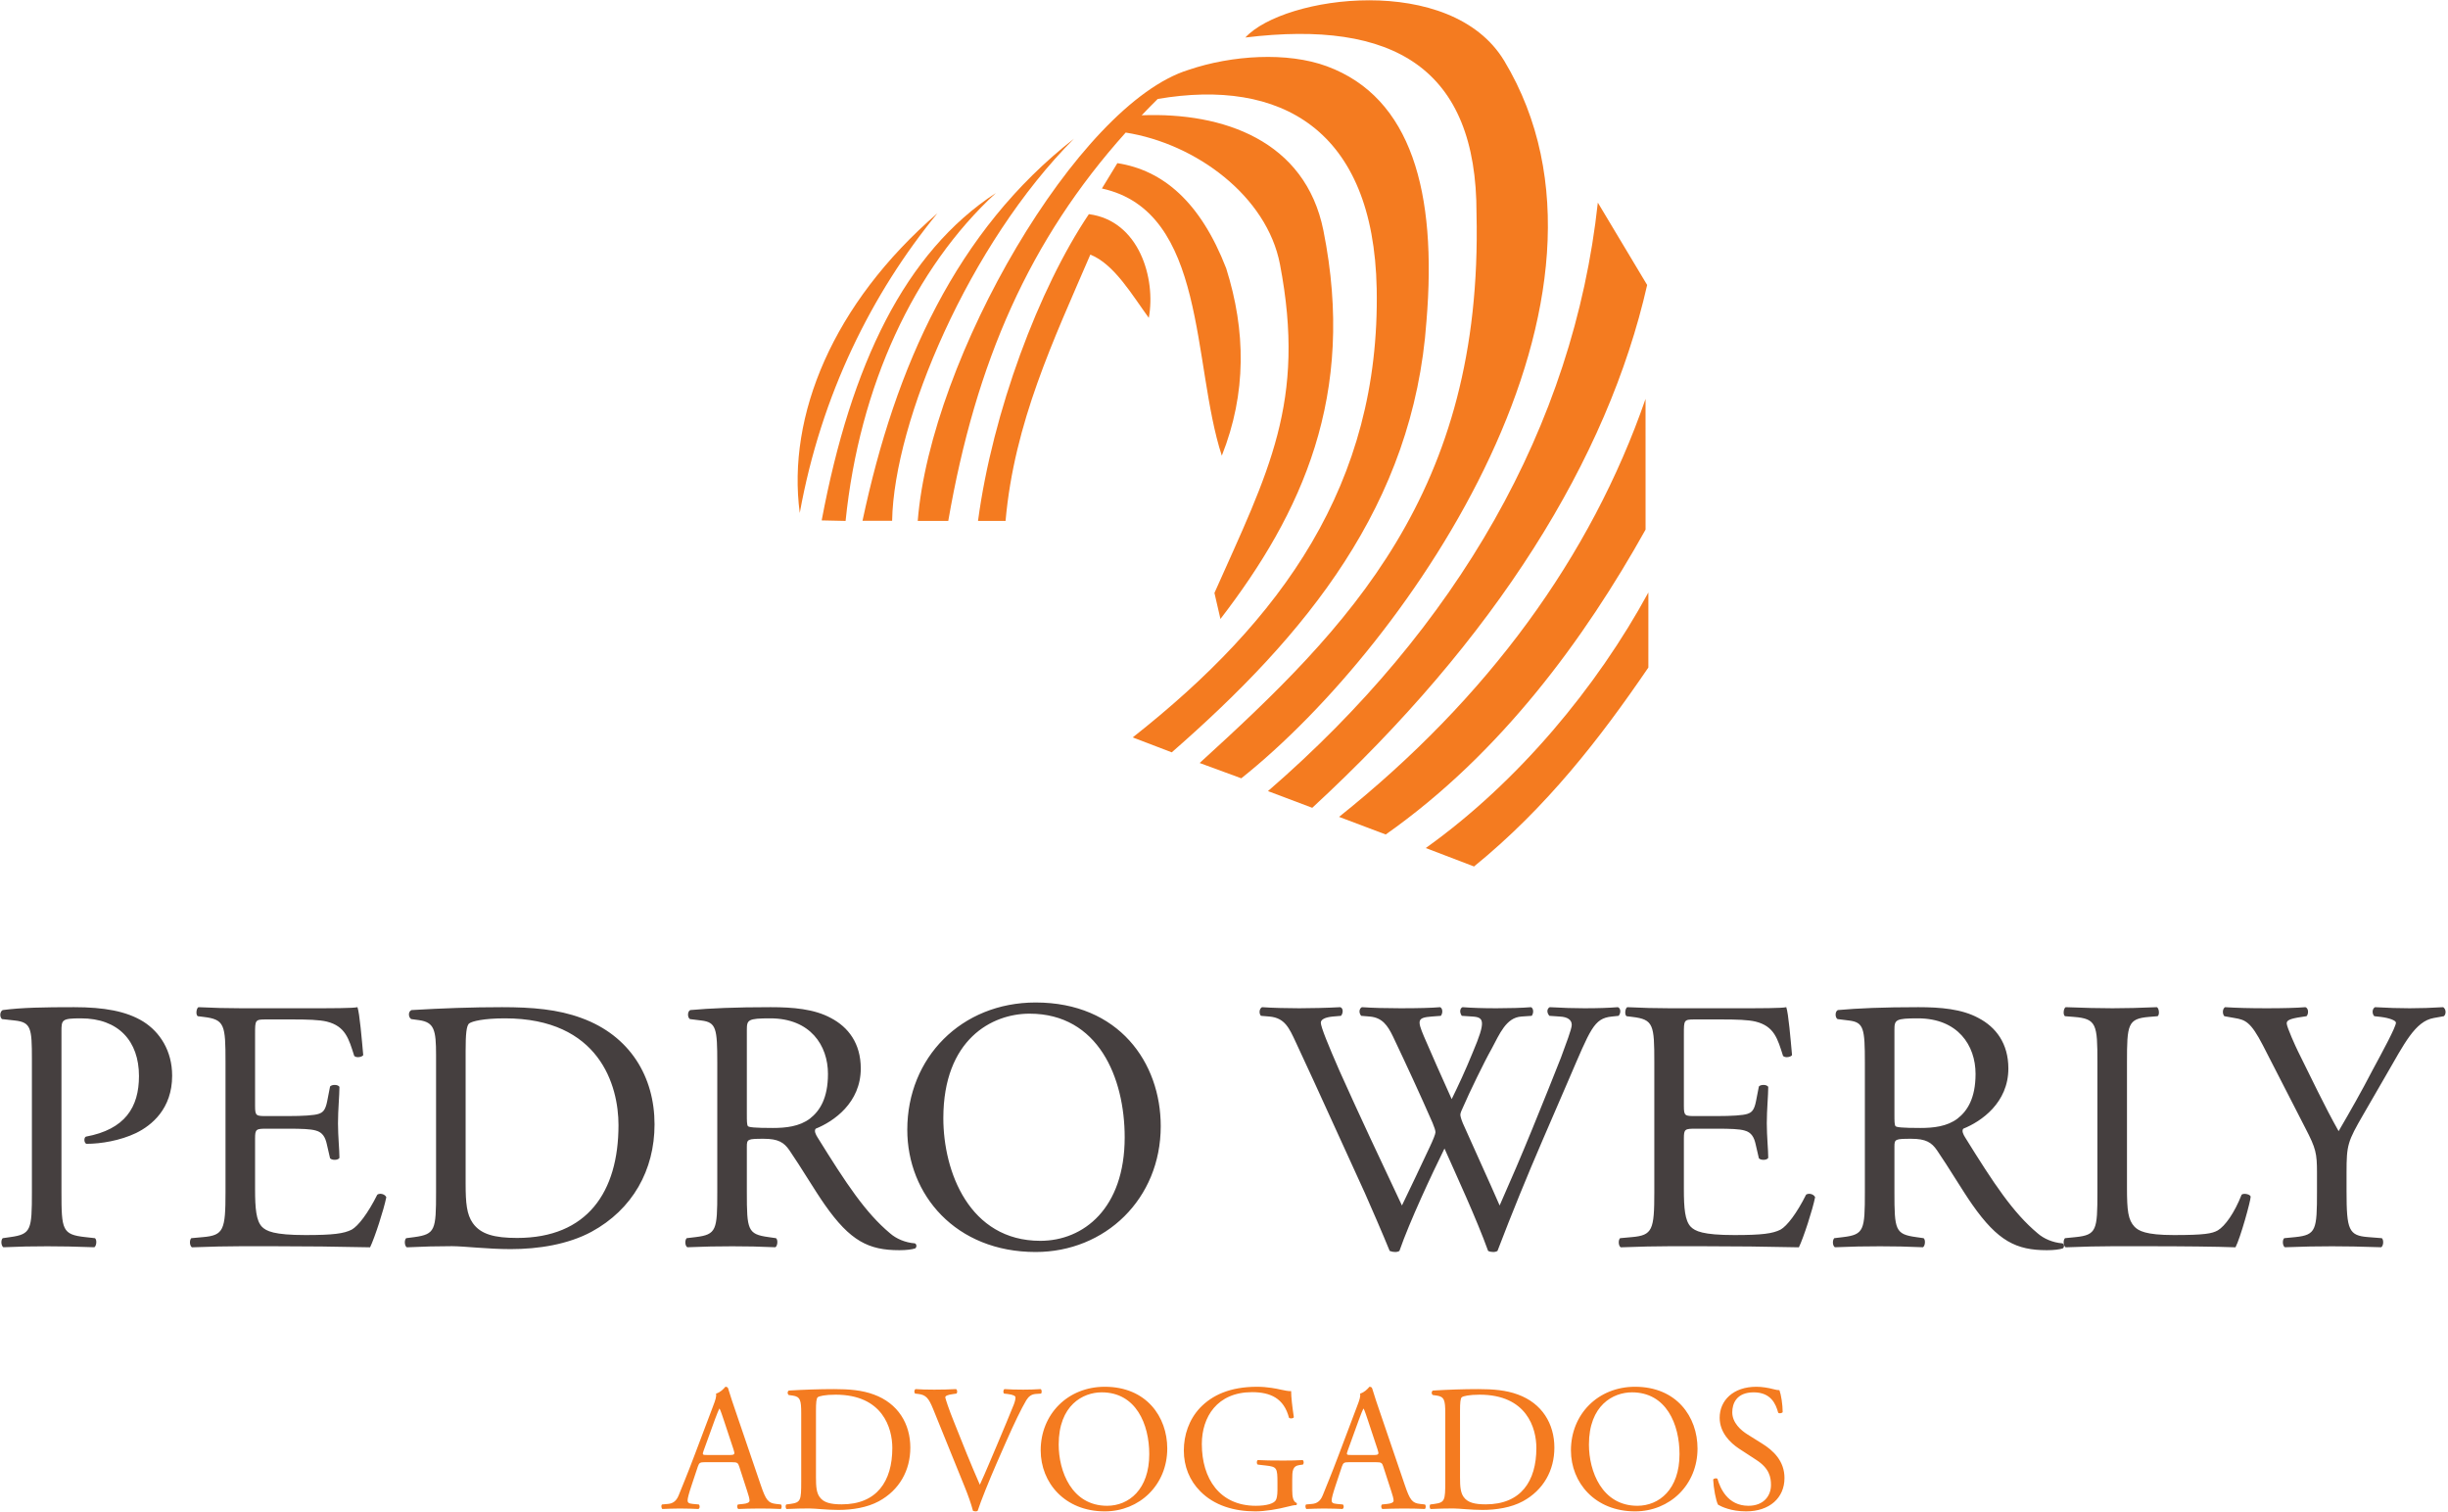 <?xml version="1.0" encoding="UTF-8" standalone="no"?>
<!DOCTYPE svg PUBLIC "-//W3C//DTD SVG 1.1//EN" "http://www.w3.org/Graphics/SVG/1.1/DTD/svg11.dtd">
<svg width="100%" height="100%" viewBox="0 0 638 394" version="1.1" xmlns="http://www.w3.org/2000/svg" xmlns:xlink="http://www.w3.org/1999/xlink" xml:space="preserve" xmlns:serif="http://www.serif.com/" style="fill-rule:evenodd;clip-rule:evenodd;stroke-linejoin:round;stroke-miterlimit:2;">
    <g transform="matrix(1,0,0,1,-10659.3,-195.396)">
        <g transform="matrix(1.35,0,0,1.35,10174.4,-170.806)">
            <g transform="matrix(1,0,0,1,-0.007,-3.87)">
                <g transform="matrix(1,0,0,1,0,-151.438)">
                    <path d="M513.588,525.596C517.709,502.75 527.538,483.134 540.17,467.732C519.963,485.207 511.095,506.828 513.588,525.596" style="fill:rgb(244,123,32);"/>
                </g>
                <g transform="matrix(1,0,0,1,0,-153.811)">
                    <path d="M551.449,466.202C535.671,480.725 525.1,503.401 522.435,529.499L517.82,529.399C523.495,499.228 533.914,477.644 551.449,466.202" style="fill:rgb(244,123,32);"/>
                </g>
                <g transform="matrix(1,0,0,1,0,-164.325)">
                    <path d="M525.703,539.984L531.419,539.984C531.77,520.761 546.286,486.511 566.528,466.231C543.801,484.001 532.064,510.032 525.703,539.984" style="fill:rgb(244,123,32);"/>
                </g>
                <g transform="matrix(1,0,0,1,0,-136.424)">
                    <path d="M588.659,425.036C567.269,431.614 538.847,480.786 536.363,512.112L542.257,512.112C547.577,481.394 557.951,457.832 576.509,437.145C590.097,439.287 603.776,449.429 606.292,462.566C611.399,489.234 604.052,502.616 593.643,526.017L594.802,531.038C610.516,510.604 621.061,487.847 614.677,456.039C611.191,438.674 595.309,433.203 579.596,433.809C580.605,432.752 581.636,431.701 582.691,430.657C606.379,426.618 624.364,436.435 624.968,467.311C625.668,504.996 606.566,531.301 577.859,553.904L585.402,556.785C611.36,534.115 632.054,509.049 634.577,473.53C636.64,448.669 631.68,430.381 615.358,424.35C607.724,421.529 596.985,422.204 588.66,425.036L588.652,425.043L588.659,425.036Z" style="fill:rgb(244,123,32);"/>
                </g>
                <g transform="matrix(1,0,0,1,0,-149.731)">
                    <path d="M569.401,466.202C579.112,467.454 582.374,478.619 580.972,486.223C577.762,481.842 574.322,475.861 569.684,474.01C562.586,490.532 555.01,506.342 553.317,525.418L548,525.418C550.821,504.369 559.761,480.522 569.401,466.202" style="fill:rgb(244,123,32);"/>
                </g>
                <g transform="matrix(0.521,-0.854,-0.854,-0.521,713.446,1099.08)">
                    <path d="M598.389,530.783L604.12,530.783C607.535,522.558 606.088,513.216 597.732,502.288C589.423,492.764 579.207,486.365 566.424,484.177C578.539,498.35 605.176,511.147 598.389,530.783" style="fill:rgb(244,123,32);"/>
                </g>
                <g transform="matrix(1,0,0,1,0,-146.717)">
                    <path d="M644.238,463.101C644.292,434.914 628.154,425.615 599.61,429.089C607.05,420.995 639.321,416.517 649.6,433.61C676.896,479.003 631.904,545.749 598.826,572.09L590.789,569.134C619.415,543.045 645.492,517.012 644.238,463.101" style="fill:rgb(244,123,32);"/>
                </g>
                <g transform="matrix(-0.936,-0.353,-0.353,0.936,1406.09,159.386)">
                    <path d="M646.418,534.046L655.552,534.046C632.646,491.804 625.174,447.498 636.059,405.329L621.545,416.84C616.819,451.01 624.818,490.996 646.418,534.046" style="fill:rgb(244,123,32);"/>
                </g>
                <g transform="matrix(0.935,0.353,0.353,-0.935,-116.402,584.053)">
                    <path d="M633.74,401.011L643.376,401.011C658.67,423.506 665.98,450.059 669.533,473.833L660.611,497.449C661.5,465.23 652.507,432.613 633.74,401.011" style="fill:rgb(244,123,32);"/>
                </g>
                <g transform="matrix(-0.934,-0.357,-0.357,0.934,1420.52,252.487)">
                    <path d="M657.828,454.766L667.805,454.766C655.685,436.504 648.019,413.901 645.272,393.33L640.1,406.872C643.9,422.839 648.783,439.078 657.828,454.766" style="fill:rgb(244,123,32);"/>
                </g>
            </g>
        </g>
        <g transform="matrix(1.35,0,0,1.35,10174.4,-170.806)">
            <g transform="matrix(1,0,0,1,-6.82121e-13,141.155)">
                <path d="M371.051,329.192C371.051,326.965 371.121,326.686 374.81,326.686C382.048,326.686 386.015,331.072 386.015,337.823C386.015,343.878 383.301,348.124 375.784,349.516C375.366,349.655 375.366,350.699 375.854,350.908C378.707,350.908 382.396,350.282 385.459,348.82C388.452,347.358 392.419,344.157 392.419,337.753C392.419,332.951 390.053,329.331 386.851,327.313C383.579,325.294 379.264,324.529 373.487,324.529C367.71,324.529 363.395,324.598 359.706,325.086C359.149,325.364 359.08,326.408 359.567,326.826L362.072,327.104C365.204,327.452 365.344,328.636 365.344,334.552L365.344,360.223C365.344,367.52 365.204,368.355 361.168,368.912L359.706,369.121C359.288,369.538 359.427,370.664 359.845,370.872C362.907,370.733 365.413,370.687 368.337,370.687C371.121,370.687 373.417,370.733 377.385,370.872C377.802,370.664 377.942,369.469 377.524,369.121L375.645,368.912C371.19,368.425 371.051,367.52 371.051,360.223L371.051,329.192ZM402.72,360.235C402.72,367.52 402.372,368.564 398.405,368.912L396.108,369.121C395.691,369.561 395.83,370.675 396.247,370.884C400.354,370.745 402.72,370.675 405.713,370.675L411.977,370.675C418.172,370.675 424.367,370.745 430.631,370.884C431.536,369.005 433.276,363.645 433.763,361.209C433.484,360.583 432.51,360.374 432.023,360.722C430.213,364.342 428.334,366.778 427.081,367.474C425.55,368.239 423.531,368.518 418.172,368.518C412.047,368.518 410.585,367.752 409.75,366.917C408.636,365.734 408.428,363.367 408.428,359.678L408.428,349.864C408.428,348.054 408.636,347.985 410.725,347.985L414.761,347.985C417.476,347.985 419.146,348.054 420.121,348.333C421.513,348.681 422,349.725 422.279,350.978L422.905,353.692C423.253,354.11 424.436,354.11 424.715,353.623C424.715,352.091 424.436,349.447 424.436,346.941C424.436,344.296 424.715,341.581 424.715,339.911C424.436,339.424 423.253,339.424 422.905,339.841L422.348,342.695C422,344.435 421.513,344.853 420.678,345.131C419.843,345.41 417.685,345.549 414.761,345.549L410.725,345.549C408.636,345.549 408.428,345.549 408.428,343.6L408.428,329.68C408.428,327.035 408.428,326.895 410.516,326.895L415.527,326.895C418.59,326.895 420.817,326.965 422.279,327.313C425.898,328.218 426.524,330.654 427.568,333.925C427.916,334.343 429.03,334.204 429.308,333.786C429.03,330.723 428.612,325.712 428.195,324.529C427.359,324.737 423.253,324.737 418.798,324.737L405.713,324.737C402.859,324.737 400.493,324.668 397.5,324.529C397.082,324.737 396.943,325.991 397.361,326.269L398.474,326.408C402.581,326.895 402.72,327.939 402.72,335.178L402.72,360.235ZM443.368,360.235C443.368,367.52 443.229,368.355 439.192,368.912L437.591,369.121C437.174,369.561 437.313,370.675 437.73,370.884C441.002,370.733 443.507,370.664 446.431,370.664C448.867,370.675 453.321,371.232 457.776,371.232C463.135,371.232 468.843,370.327 473.367,367.891C481.302,363.576 485.547,355.989 485.547,347.15C485.547,337.962 480.814,330.027 471.418,326.617C466.894,324.947 461.952,324.529 456.106,324.529C450.189,324.529 444.551,324.737 438.635,325.086C437.939,325.364 438.009,326.478 438.566,326.826L440.097,327.035C443.02,327.452 443.368,328.914 443.368,333.786L443.368,360.235ZM449.076,332.951C449.076,329.819 449.215,328.078 449.771,327.661C450.328,327.243 452.556,326.686 456.662,326.686C474.898,326.686 478.587,339.633 478.587,347.289C478.587,360.235 472.531,369.075 459.029,369.075C454.644,369.075 451.999,368.378 450.468,366.221C449.284,364.55 449.076,362.323 449.076,358.634L449.076,332.951ZM497.658,360.223C497.658,367.52 497.519,368.425 493.482,368.912L491.742,369.121C491.324,369.608 491.463,370.664 491.881,370.872C495.153,370.733 497.658,370.687 500.581,370.687C503.366,370.687 505.732,370.733 508.864,370.872C509.282,370.664 509.421,369.469 509.003,369.121L507.542,368.912C503.505,368.355 503.366,367.52 503.366,360.223L503.366,351.453C503.366,350.003 503.505,349.934 506.637,349.934C509.421,349.934 510.535,350.63 511.579,352.149C513.736,355.281 516.59,360.084 518.4,362.648C523.341,369.701 526.891,371.441 532.807,371.441C534.13,371.441 535.244,371.302 535.87,371.093C536.218,370.814 536.148,370.258 535.8,370.119C533.921,369.979 532.181,369.214 530.998,368.169C526.265,364.202 522.576,358.634 517.008,349.655C516.659,349.098 516.312,348.403 516.659,347.985C520.14,346.593 525.36,342.973 525.36,336.361C525.36,331.489 522.924,328.357 519.583,326.617C516.381,324.877 512.275,324.529 507.959,324.529C501.138,324.529 496.336,324.737 492.438,325.086C491.881,325.364 491.881,326.478 492.368,326.826L494.596,327.104C497.449,327.452 497.658,328.636 497.658,335.248L497.658,360.223ZM503.366,328.914C503.366,326.965 503.574,326.686 507.89,326.686C515.616,326.686 519.026,331.907 519.026,337.405C519.026,342.138 517.425,344.574 515.546,346.036C513.527,347.567 510.883,347.846 508.377,347.846C504.827,347.846 503.783,347.706 503.574,347.498C503.366,347.219 503.366,346.453 503.366,345.201L503.366,328.914ZM559.117,371.789C572.55,371.789 583.269,361.557 583.269,347.498C583.269,335.248 575.195,323.624 559.117,323.624C544.779,323.624 534.339,334.273 534.339,348.194C534.339,360.722 543.665,371.789 559.117,371.789ZM560.022,369.631C546.31,369.631 541.299,356.268 541.299,345.967C541.299,330.723 550.695,325.782 557.934,325.782C571.228,325.782 576.309,338.171 576.309,349.655C576.309,363.367 568.374,369.631 560.022,369.631ZM604.289,326.338C607.212,326.617 608.048,328.496 609.37,331.35C613.894,341.025 618.21,350.699 622.664,360.374C623.569,362.393 626.284,368.657 627.467,371.58C627.815,371.719 628.163,371.789 628.511,371.789C628.859,371.789 629.137,371.719 629.346,371.58C631.364,365.803 635.541,356.894 638.046,351.813C640.204,356.685 644.241,365.386 646.468,371.58C646.747,371.719 647.095,371.789 647.442,371.789C647.791,371.789 648.069,371.719 648.278,371.58C651.131,364.133 653.916,357.312 656.978,350.212L662.059,338.449C666.235,328.775 666.862,326.686 670.342,326.338L671.664,326.199C672.151,325.642 672.082,324.737 671.525,324.529C669.715,324.668 667.697,324.737 665.052,324.737C662.894,324.737 661.015,324.668 658.37,324.529C657.813,324.807 657.744,325.573 658.3,326.199L660.319,326.338C661.781,326.408 662.616,326.965 662.616,327.939C662.616,328.775 661.432,331.767 660.528,334.273C660.041,335.526 656.352,344.783 654.96,348.124C652.941,353.066 650.853,357.938 648.695,362.81C646.398,357.52 643.962,352.3 641.596,346.941C641.248,346.106 641.109,345.549 641.109,345.27C641.109,344.992 641.387,344.296 641.735,343.6C642.779,341.164 645.703,335.108 647.164,332.533C648.695,329.68 649.948,326.547 652.872,326.338L654.89,326.199C655.308,325.642 655.238,324.737 654.751,324.529C653.15,324.668 650.366,324.737 648.069,324.737C645.494,324.737 643.406,324.668 641.526,324.529C641.039,324.737 640.9,325.503 641.387,326.199L643.475,326.338C645.703,326.478 646.051,327.243 643.545,333.16C642.014,336.918 640.761,339.563 639.438,342.277C637.489,337.962 635.541,333.577 634.079,330.167C632.756,327.035 632.826,326.547 635.541,326.338L637.35,326.199C637.768,325.642 637.698,324.737 637.211,324.529C635.61,324.668 633.035,324.737 629.555,324.737C626.771,324.737 624.126,324.668 622.107,324.529C621.55,324.807 621.481,325.642 621.968,326.199L623.639,326.338C626.005,326.547 627.049,328.009 628.093,330.167C630.738,335.735 633.313,341.303 635.749,346.871C636.097,347.706 636.306,348.333 636.306,348.681C636.306,349.029 635.819,350.212 635.193,351.535C633.383,355.432 631.504,359.33 629.833,362.81C625.796,354.249 621.69,345.549 617.792,336.849C615.634,331.907 614.173,328.357 614.173,327.522C614.173,326.895 615.008,326.478 616.469,326.338L618.07,326.199C618.488,325.712 618.557,324.737 617.931,324.529C615.495,324.668 611.945,324.737 609.997,324.737C607.839,324.737 604.707,324.668 602.827,324.529C602.271,324.807 602.201,325.782 602.619,326.199L604.289,326.338ZM678.555,360.235C678.555,367.52 678.207,368.564 674.24,368.912L671.943,369.121C671.525,369.561 671.664,370.675 672.082,370.884C676.188,370.745 678.555,370.675 681.548,370.675L687.812,370.675C694.007,370.675 700.201,370.745 706.465,370.884C707.37,369.005 709.11,363.645 709.597,361.209C709.319,360.583 708.344,360.374 707.857,360.722C706.048,364.342 704.169,366.778 702.916,367.474C701.384,368.239 699.366,368.518 694.007,368.518C687.882,368.518 686.42,367.752 685.585,366.917C684.471,365.734 684.262,363.367 684.262,359.678L684.262,349.864C684.262,348.054 684.471,347.985 686.559,347.985L690.596,347.985C693.31,347.985 694.981,348.054 695.955,348.333C697.347,348.681 697.835,349.725 698.113,350.978L698.74,353.692C699.087,354.11 700.271,354.11 700.549,353.623C700.549,352.091 700.271,349.447 700.271,346.941C700.271,344.296 700.549,341.581 700.549,339.911C700.271,339.424 699.087,339.424 698.74,339.841L698.183,342.695C697.835,344.435 697.347,344.853 696.512,345.131C695.677,345.41 693.519,345.549 690.596,345.549L686.559,345.549C684.471,345.549 684.262,345.549 684.262,343.6L684.262,329.68C684.262,327.035 684.262,326.895 686.35,326.895L691.362,326.895C694.424,326.895 696.651,326.965 698.113,327.313C701.732,328.218 702.359,330.654 703.403,333.925C703.751,334.343 704.864,334.204 705.143,333.786C704.864,330.723 704.447,325.712 704.029,324.529C703.194,324.737 699.087,324.737 694.633,324.737L681.548,324.737C678.694,324.737 676.327,324.668 673.335,324.529C672.917,324.737 672.778,325.991 673.196,326.269L674.309,326.408C678.415,326.895 678.555,327.939 678.555,335.178L678.555,360.235ZM719.203,360.223C719.203,367.52 719.063,368.425 715.027,368.912L713.286,369.121C712.869,369.608 713.008,370.664 713.426,370.872C716.697,370.733 719.203,370.687 722.126,370.687C724.91,370.687 727.277,370.733 730.409,370.872C730.826,370.664 730.965,369.469 730.548,369.121L729.086,368.912C725.049,368.355 724.91,367.52 724.91,360.223L724.91,351.453C724.91,350.003 725.049,349.934 728.181,349.934C730.965,349.934 732.079,350.63 733.123,352.149C735.281,355.281 738.135,360.084 739.944,362.648C744.886,369.701 748.436,371.441 754.352,371.441C755.674,371.441 756.788,371.302 757.415,371.093C757.763,370.814 757.693,370.258 757.345,370.119C755.466,369.979 753.726,369.214 752.542,368.169C747.809,364.202 744.12,358.634 738.552,349.655C738.204,349.098 737.856,348.403 738.204,347.985C741.684,346.593 746.905,342.973 746.905,336.361C746.905,331.489 744.468,328.357 741.127,326.617C737.926,324.877 733.819,324.529 729.504,324.529C722.683,324.529 717.88,324.737 713.983,325.086C713.426,325.364 713.426,326.478 713.913,326.826L716.14,327.104C718.994,327.452 719.203,328.636 719.203,335.248L719.203,360.223ZM724.91,328.914C724.91,326.965 725.119,326.686 729.434,326.686C737.16,326.686 740.571,331.907 740.571,337.405C740.571,342.138 738.97,344.574 737.091,346.036C735.072,347.567 732.427,347.846 729.921,347.846C726.372,347.846 725.328,347.706 725.119,347.498C724.91,347.219 724.91,346.453 724.91,345.201L724.91,328.914ZM764.096,360.235C764.096,367.52 763.957,368.494 759.92,368.912L757.832,369.121C757.415,369.561 757.554,370.675 757.972,370.884C761.869,370.745 764.096,370.675 767.02,370.675L773.423,370.675C780.592,370.675 787.204,370.745 790.754,370.884C791.729,369.005 793.678,361.905 793.678,361.14C793.678,360.652 792.355,360.374 791.937,360.722C790.545,364.272 788.736,366.778 787.343,367.613C786.23,368.239 784.768,368.518 778.852,368.518C773.353,368.518 772.031,367.682 771.265,366.917C770.012,365.594 769.804,363.785 769.804,359.4L769.804,335.178C769.804,327.87 769.943,326.756 774.05,326.408L775.72,326.269C776.138,325.991 775.998,324.737 775.581,324.529C772.101,324.668 769.734,324.737 767.02,324.737C764.236,324.737 761.869,324.668 757.972,324.529C757.554,324.737 757.415,325.991 757.832,326.269L759.572,326.408C763.957,326.756 764.096,327.87 764.096,335.178L764.096,360.235ZM812.192,356.453C812.192,351.105 812.401,350.479 815.463,345.189L819.848,337.603C823.328,331.617 825.416,327.243 829.035,326.617L830.984,326.269C831.472,325.851 831.402,324.877 830.845,324.529C828.479,324.668 826.53,324.737 824.372,324.737C822.215,324.737 820.196,324.668 817.69,324.529C817.134,324.807 817.064,325.782 817.551,326.269L818.804,326.408C820.475,326.617 821.727,327.104 821.727,327.522C821.727,328.357 819.152,333.078 817.203,336.698C815.115,340.735 812.818,344.771 810.66,348.46C807.946,343.658 805.371,338.159 802.796,333.009C802.447,332.313 800.638,328.357 800.638,327.661C800.638,327.104 801.125,326.756 803.561,326.408L804.466,326.269C804.884,325.851 804.884,324.737 804.257,324.529C802.517,324.668 800.011,324.737 796.809,324.737C793.469,324.737 790.963,324.668 788.736,324.529C788.249,324.807 788.179,325.782 788.596,326.269L790.545,326.617C792.634,326.965 793.678,327.313 796.044,331.895L804.257,347.904C806.276,351.801 806.485,352.706 806.485,356.523L806.485,360.072C806.485,367.52 806.345,368.494 802.308,368.912L800.151,369.121C799.733,369.538 799.872,370.664 800.29,370.872C803.979,370.733 806.485,370.687 809.408,370.687C812.192,370.687 814.558,370.733 818.874,370.872C819.291,370.664 819.43,369.538 819.013,369.121L816.368,368.912C812.609,368.633 812.192,367.52 812.192,360.072L812.192,356.453Z" style="fill:rgb(69,63,63);fill-rule:nonzero;"/>
            </g>
        </g>
        <g transform="matrix(1.35,0,0,1.35,10174.4,-170.806)">
            <g transform="matrix(1,0,0,1,-0.042,262.015)">
                <path d="M503.475,297.092C503.753,297.926 503.927,298.551 503.927,298.934C503.927,299.282 503.44,299.49 502.71,299.56L501.703,299.664C501.459,299.838 501.494,300.4 501.772,300.538C502.78,300.504 504.101,300.446 505.769,300.446C507.333,300.446 508.55,300.469 509.975,300.538C510.149,300.4 510.219,299.838 509.975,299.664L509.037,299.56C507.542,299.386 507.09,298.864 506.082,295.881L501.32,281.913C500.799,280.384 500.243,278.785 499.791,277.255C499.721,277.012 499.478,276.943 499.269,276.943C498.887,277.394 498.296,278.02 497.462,278.263C497.566,278.819 497.358,279.48 496.871,280.731L493.325,290.116C491.865,294.004 490.892,296.263 490.266,297.856C489.78,299.108 489.015,299.49 488.181,299.56L487.034,299.664C486.825,299.838 486.895,300.4 487.104,300.538C488.042,300.504 489.293,300.446 490.44,300.446C492.074,300.481 493.152,300.469 494.055,300.538C494.368,300.4 494.368,299.838 494.125,299.664L492.978,299.56C492.144,299.49 491.97,299.282 491.97,298.864C491.97,298.482 492.213,297.543 492.735,295.985L493.951,292.335C494.194,291.611 494.403,291.507 495.272,291.507L500.521,291.507C501.563,291.507 501.703,291.611 501.946,292.37L503.475,297.092ZM497.253,283.234C497.636,282.191 497.983,281.357 498.087,281.183L498.157,281.183C498.366,281.6 498.679,282.539 498.957,283.373L500.833,289.039C501.146,289.977 501.077,290.116 500.069,290.116L495.793,290.116C494.82,290.116 494.785,290.082 495.063,289.282L497.253,283.234ZM513.903,295.226C513.903,298.864 513.834,299.282 511.817,299.56L511.018,299.664C510.809,299.884 510.879,300.44 511.087,300.544C512.721,300.469 513.973,300.434 515.432,300.434C516.649,300.44 518.874,300.718 521.098,300.718C523.775,300.718 526.625,300.266 528.885,299.05C532.847,296.895 534.968,293.106 534.968,288.691C534.968,284.103 532.604,280.14 527.911,278.437C525.652,277.603 523.184,277.394 520.264,277.394C517.309,277.394 514.494,277.499 511.539,277.672C511.192,277.811 511.227,278.368 511.505,278.541L512.27,278.646C513.729,278.854 513.903,279.584 513.903,282.017L513.903,295.226ZM516.753,281.6C516.753,280.036 516.823,279.167 517.101,278.959C517.379,278.75 518.491,278.472 520.542,278.472C529.649,278.472 531.492,284.937 531.492,288.761C531.492,295.226 528.467,299.641 521.724,299.641C519.534,299.641 518.213,299.293 517.449,298.215C516.858,297.381 516.753,296.269 516.753,294.427L516.753,281.6ZM545.465,296.269C546.056,297.729 546.682,299.432 547.064,300.892C547.238,300.961 547.411,300.996 547.586,300.996C547.724,300.996 547.864,300.961 547.968,300.892C548.559,299.05 550.192,295.018 551.583,291.82L553.46,287.544C555.024,283.999 556.38,281.183 557.353,279.549C557.805,278.819 558.326,278.402 559.161,278.333L560.203,278.263C560.377,278.089 560.377,277.533 560.134,277.394C558.987,277.464 557.909,277.499 556.762,277.499C555.441,277.499 554.12,277.464 553.147,277.394C552.904,277.533 552.834,278.055 553.077,278.263L553.703,278.333C554.92,278.472 555.267,278.75 555.267,278.993C555.267,279.237 555.233,279.619 554.954,280.349C554.363,281.844 552.73,285.771 551.722,288.135C550.922,289.977 549.462,293.558 548.385,295.852C546.647,291.889 545.048,287.892 543.449,283.86C542.372,281.218 541.78,279.341 541.711,278.993C541.746,278.715 542.024,278.507 543.345,278.333L543.866,278.263C544.109,278.055 544.04,277.533 543.796,277.394C542.337,277.464 541.12,277.499 539.591,277.499C538.096,277.499 536.984,277.464 535.976,277.394C535.698,277.568 535.663,278.055 535.906,278.263L536.532,278.333C538.026,278.507 538.548,279.237 539.347,281.183L545.465,296.269ZM572.508,300.996C579.217,300.996 584.57,295.887 584.57,288.865C584.57,282.747 580.538,276.943 572.508,276.943C565.347,276.943 560.134,282.261 560.134,289.213C560.134,295.47 564.791,300.996 572.508,300.996ZM572.96,299.919C566.112,299.919 563.61,293.245 563.61,288.1C563.61,280.488 568.302,278.02 571.917,278.02C578.556,278.02 581.094,284.207 581.094,289.943C581.094,296.79 577.131,299.919 572.96,299.919ZM608.693,294.954C608.693,293.187 608.728,292.214 610.188,292.04L610.744,291.97C610.987,291.762 610.953,291.235 610.709,291.095C609.562,291.165 608.38,291.188 607.025,291.188C604.974,291.188 603.062,291.165 602.054,291.095C601.811,291.2 601.776,291.831 602.054,291.97L603.583,292.144C605.739,292.387 605.843,292.596 605.843,295.51L605.843,296.9C605.843,298.013 605.669,298.638 605.495,298.882C605.113,299.467 603.827,299.919 601.672,299.919C594.685,299.919 591.244,294.676 591.244,288.002C591.244,282.782 594.198,277.985 600.942,277.985C604.487,277.985 607.094,279.167 608.067,282.921C608.276,283.13 608.902,283.095 609.006,282.817C608.693,280.731 608.485,278.924 608.485,277.777C608.067,277.846 606.99,277.603 606.329,277.464C605.739,277.325 603.896,276.943 601.915,276.943C596.666,276.943 593.225,278.576 590.896,281.009C588.741,283.304 587.768,286.293 587.768,289.253C587.768,292.318 588.88,295.058 590.965,297.144C593.642,299.849 597.431,300.996 601.567,300.996C603.444,300.996 605.947,300.579 607.789,300.093C608.45,299.919 609.076,299.78 609.492,299.78C609.632,299.675 609.632,299.467 609.527,299.363C608.902,299.125 608.693,298.291 608.693,296.9L608.693,294.954ZM627.811,297.092C628.089,297.926 628.263,298.551 628.263,298.934C628.263,299.282 627.776,299.49 627.046,299.56L626.038,299.664C625.795,299.838 625.83,300.4 626.108,300.538C627.116,300.504 628.437,300.446 630.105,300.446C631.669,300.446 632.886,300.469 634.311,300.538C634.485,300.4 634.554,299.838 634.311,299.664L633.373,299.56C631.878,299.386 631.426,298.864 630.418,295.881L625.656,281.913C625.135,280.384 624.579,278.785 624.127,277.255C624.057,277.012 623.814,276.943 623.605,276.943C623.223,277.394 622.632,278.02 621.798,278.263C621.902,278.819 621.693,279.48 621.207,280.731L617.661,290.116C616.201,294.004 615.228,296.263 614.602,297.856C614.116,299.108 613.351,299.49 612.517,299.56L611.37,299.664C611.161,299.838 611.231,300.4 611.439,300.538C612.378,300.504 613.629,300.446 614.776,300.446C616.41,300.481 617.487,300.469 618.391,300.538C618.704,300.4 618.704,299.838 618.461,299.664L617.314,299.56C616.479,299.49 616.305,299.282 616.305,298.864C616.305,298.482 616.549,297.543 617.07,295.985L618.287,292.335C618.53,291.611 618.739,291.507 619.608,291.507L624.856,291.507C625.899,291.507 626.038,291.611 626.282,292.37L627.811,297.092ZM621.589,283.234C621.971,282.191 622.319,281.357 622.423,281.183L622.493,281.183C622.701,281.6 623.014,282.539 623.292,283.373L625.169,289.039C625.482,289.977 625.413,290.116 624.405,290.116L620.129,290.116C619.156,290.116 619.121,290.082 619.399,289.282L621.589,283.234ZM638.239,295.226C638.239,298.864 638.169,299.282 636.153,299.56L635.354,299.664C635.145,299.884 635.215,300.44 635.423,300.544C637.057,300.469 638.308,300.434 639.768,300.434C640.985,300.44 643.209,300.718 645.434,300.718C648.111,300.718 650.961,300.266 653.22,299.05C657.183,296.895 659.303,293.106 659.303,288.691C659.303,284.103 656.94,280.14 652.247,278.437C649.988,277.603 647.52,277.394 644.6,277.394C641.645,277.394 638.83,277.499 635.875,277.672C635.528,277.811 635.562,278.368 635.84,278.541L636.605,278.646C638.065,278.854 638.239,279.584 638.239,282.017L638.239,295.226ZM641.089,281.6C641.089,280.036 641.159,279.167 641.437,278.959C641.715,278.75 642.827,278.472 644.878,278.472C653.985,278.472 655.827,284.937 655.827,288.761C655.827,295.226 652.803,299.641 646.06,299.641C643.87,299.641 642.549,299.293 641.785,298.215C641.193,297.381 641.089,296.269 641.089,294.427L641.089,281.6ZM674.876,300.996C681.584,300.996 686.937,295.887 686.937,288.865C686.937,282.747 682.905,276.943 674.876,276.943C667.715,276.943 662.501,282.261 662.501,289.213C662.501,295.47 667.159,300.996 674.876,300.996ZM675.327,299.919C668.48,299.919 665.977,293.245 665.977,288.1C665.977,280.488 670.67,278.02 674.285,278.02C680.924,278.02 683.461,284.207 683.461,289.943C683.461,296.79 679.499,299.919 675.327,299.919ZM703.726,294.566C703.726,291.263 701.571,289.247 699.381,287.892L696.601,286.154C695.314,285.354 693.646,283.895 693.646,281.878C693.646,280.28 694.376,278.02 697.782,278.02C701.119,278.02 702.058,280.28 702.51,281.948C702.683,282.156 703.24,282.052 703.379,281.844C703.379,280.384 703.066,278.437 702.753,277.603C702.475,277.603 701.988,277.533 701.536,277.394C700.633,277.151 699.381,276.943 698.304,276.943C693.785,276.943 691.213,279.619 691.213,282.921C691.213,285.771 693.229,287.753 694.967,288.9L698.269,291.055C700.807,292.689 701.119,294.392 701.119,295.921C701.119,298.007 699.694,299.919 696.774,299.919C692.742,299.919 691.317,296.512 690.796,294.74C690.657,294.531 690.135,294.6 689.961,294.844C690.031,296.478 690.483,298.945 690.9,299.71C691.56,300.093 693.402,300.996 696.322,300.996C700.841,300.996 703.726,298.389 703.726,294.566" style="fill:rgb(244,123,32);fill-rule:nonzero;"/>
            </g>
        </g>
    </g>
</svg>
